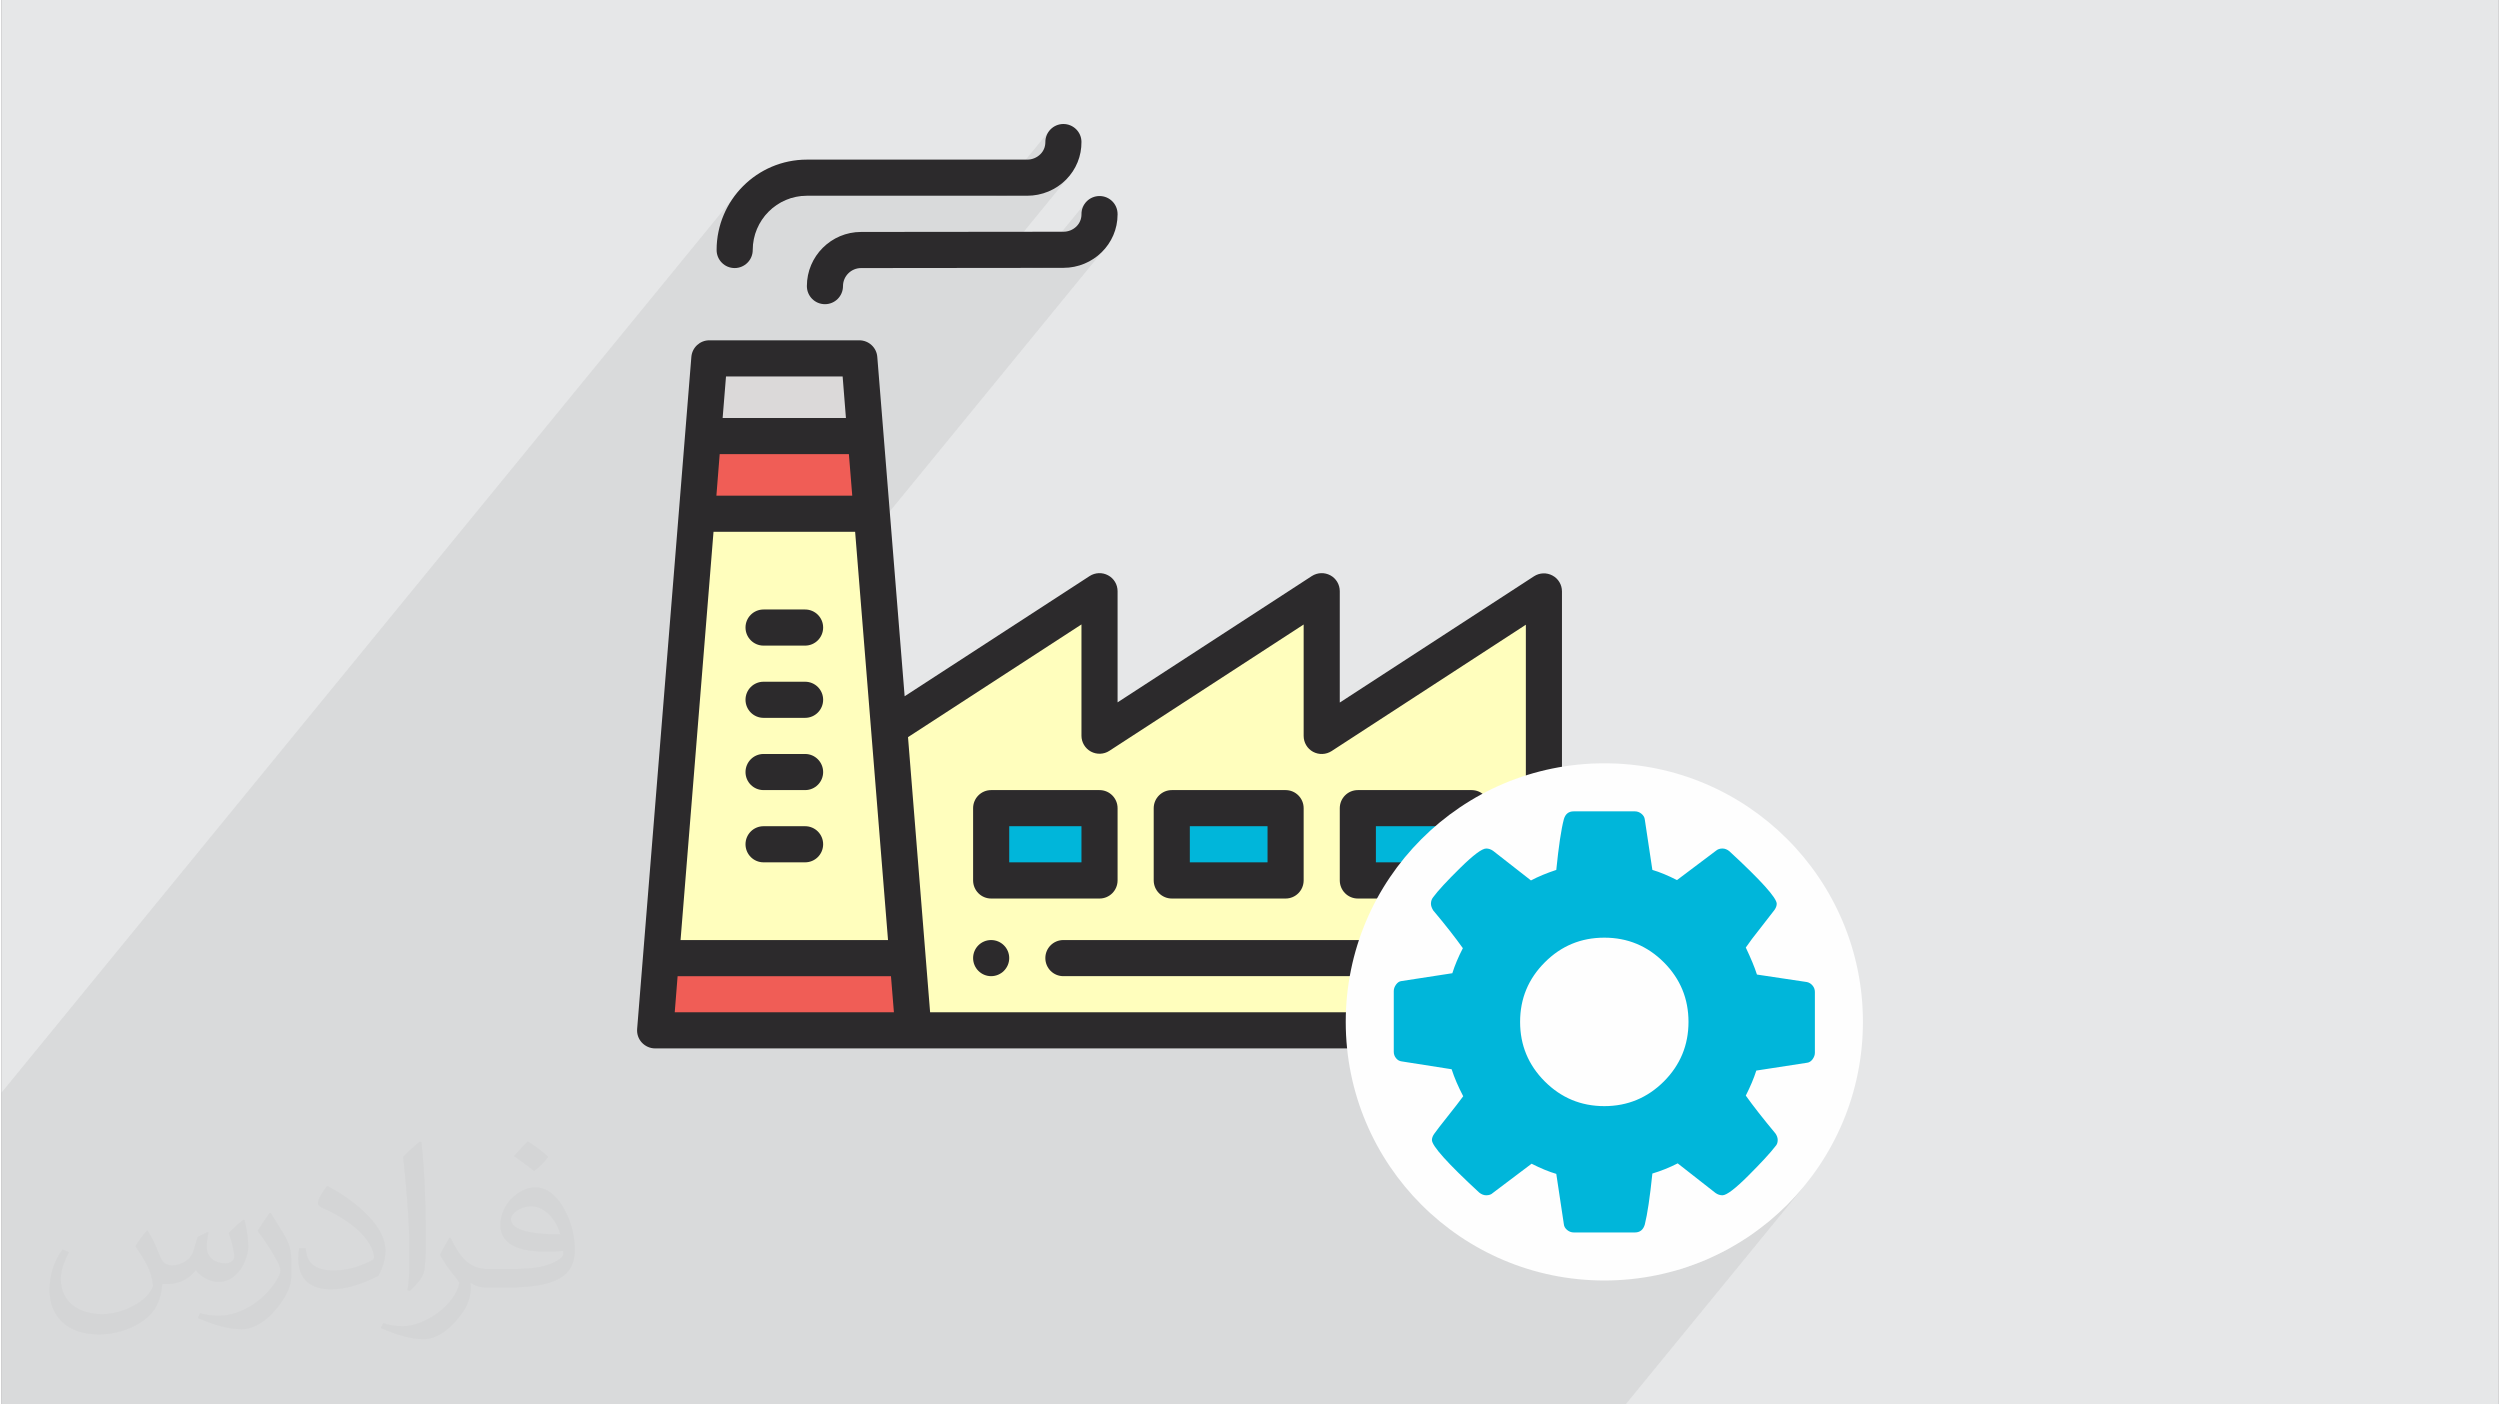 <?xml version="1.0" encoding="UTF-8"?>
<!DOCTYPE svg PUBLIC "-//W3C//DTD SVG 1.0//EN" "http://www.w3.org/TR/2001/REC-SVG-20010904/DTD/svg10.dtd">
<!-- Creator: CorelDRAW 2017 -->
<svg xmlns="http://www.w3.org/2000/svg" xml:space="preserve" width="356px" height="200px" version="1.0" style="shape-rendering:geometricPrecision; text-rendering:geometricPrecision; image-rendering:optimizeQuality; fill-rule:evenodd; clip-rule:evenodd"
viewBox="0 0 35600 20025"
 xmlns:xlink="http://www.w3.org/1999/xlink">
 <rect x="0" y="0" width="35600" height="20025" fill="#808080" stroke="none"/>
 <defs>
  <style type="text/css">
   <![CDATA[
    .fil8 {fill:#FEFEFE}
    .fil0 {fill:#E6E7E8}
    .fil4 {fill:#00B6DA;fill-rule:nonzero}
    .fil7 {fill:#2C2A2C;fill-rule:nonzero}
    .fil6 {fill:#DBD9D9;fill-rule:nonzero}
    .fil5 {fill:#F05D56;fill-rule:nonzero}
    .fil3 {fill:#FFFEBD;fill-rule:nonzero}
    .fil1 {fill:#373435;fill-opacity:0.031}
    .fil2 {fill:#373435;fill-opacity:0.078}
   ]]>
  </style>
 </defs>
 <g id="Layer_x0020_1">
  <g id="_1584003490784">
   <path class="fil0" d="M0 0l35600 0 0 20025 -35600 0 0 -20025z"/>
   <path class="fil1" d="M2082 17547c68,103 112,202 155,312 32,64 49,183 199,183 44,0 107,-14 163,-45 63,-33 111,-83 136,-159l60 -202 146 -72 10 10c-20,76 -25,149 -25,206 0,169 146,233 262,233 68,0 129,-33 129,-95 0,-80 -34,-216 -78,-338 68,-68 136,-136 214,-191l12 6c34,144 53,286 53,381 0,93 -41,196 -75,264 -70,132 -194,237 -344,237 -114,0 -241,-57 -328,-163l-5 0c-82,102 -208,194 -412,194l-63 0c-10,134 -39,229 -83,314 -121,237 -480,404 -818,404 -470,0 -706,-272 -706,-633 0,-223 73,-431 185,-578l92 38c-70,134 -116,261 -116,385 0,338 274,499 592,499 293,0 657,-187 723,-404 -25,-237 -114,-349 -250,-565 41,-72 94,-144 160,-221l12 0 0 0 0 0zm5421 -1274c99,62 196,136 291,220 -53,75 -119,143 -201,203 -95,-77 -190,-143 -287,-213 66,-74 131,-146 197,-210l0 0 0 0zm51 926c-160,0 -291,105 -291,183 0,167 320,219 703,217 -48,-196 -216,-400 -412,-400zm-359 895c208,0 390,-6 529,-41 155,-40 286,-118 286,-172 0,-14 0,-31 -5,-45 -87,8 -187,8 -274,8 -281,0 -498,-64 -582,-222 -22,-44 -37,-93 -37,-149 0,-153 66,-303 182,-406 97,-85 204,-138 313,-138 197,0 354,158 464,408 60,136 102,293 102,491 0,132 -37,243 -119,326 -153,148 -435,204 -867,204l-196 0 0 0 -51 0c-107,0 -184,-19 -245,-66l-10 0c3,25 5,49 5,72 0,97 -32,221 -97,320 -192,286 -400,410 -580,410 -182,0 -405,-70 -606,-161l36 -70c65,27 155,45 279,45 325,0 752,-313 805,-618 -12,-25 -33,-58 -65,-93 -95,-113 -155,-208 -211,-307 48,-95 92,-171 133,-240l17 -2c139,283 265,446 546,446l44 0 0 0 204 0 0 0 0 0zm-1408 299c24,-130 27,-276 27,-413l0 -202c0,-377 -49,-926 -88,-1282 68,-75 163,-161 238,-219l22 6c51,450 63,971 63,1452 0,126 -5,249 -17,340 -7,114 -73,200 -214,332l-31 -14 0 0 0 0zm-1449 -596c7,177 94,317 398,317 189,0 349,-49 526,-134 32,-14 49,-33 49,-49 0,-111 -85,-258 -228,-392 -139,-126 -323,-237 -495,-311 -59,-25 -78,-52 -78,-77 0,-51 68,-158 124,-235l19 -2c197,103 418,256 580,427 148,157 240,316 240,489 0,128 -38,249 -102,361 -215,109 -446,192 -674,192 -277,0 -466,-130 -466,-436 0,-33 0,-84 12,-150l95 0 0 0 0 0zm-501 -503l173 278c63,103 121,215 121,392l0 227c0,183 -117,379 -306,573 -148,132 -279,188 -400,188 -180,0 -386,-56 -624,-159l27 -70c75,20 162,37 269,37 342,-2 692,-252 852,-557 19,-35 27,-68 27,-91 0,-35 -20,-74 -34,-109 -88,-165 -185,-315 -292,-454 56,-88 112,-173 173,-257l14 2 0 0 0 0z"/>
   <path class="fil2" d="M22239 20025l-110 0 -334 0 0 0 -43 0 -401 0 -21 0 -64 0 -142 0 -82 0 -107 0 -92 0 -28 0 -801 0 -72 0 -9 0 -394 0 -19 0 -10 0 -40 0 -98 0 -1137 0 -54 0 -129 0 -67 0 -27 0 -120 0 -65 0 -146 0 -325 0 -113 0 -30 0 0 0 -322 0 -230 0 -114 0 -123 0 -285 0 -73 0 -80 0 -238 0 -39 0 -112 0 -45 0 -70 0 -249 0 -73 0 -86 0 -35 0 -137 0 -39 0 -125 0 -144 0 -45 0 -115 0 -116 0 -259 0 -46 0 -165 0 -169 0 -774 0 -324 0 -75 0 -69 0 -187 0 -24 0 -120 0 -325 0 -117 0 -257 0 -48 0 -163 0 -944 0 -324 0 -75 0 -68 0 -8 0 -121 0 -60 0 -22 0 -121 0 -165 0 -73 0 -86 0 -118 0 -257 0 -8 0 -27 0 -12 0 -15 0 -67 0 -82 0 -340 0 -437 0 0 0 -3 0 -23 0 -63 0 -401 0 -67 0 -212 0 -120 0 -1568 0 -75 0 -14 0 -25 0 -186 0 -47 0 -195 0 -32 0 -37 0 -232 0 -74 0 -73 0 -67 0 -3 0 -75 0 -121 0 -129 0 -301 0 -74 0 -218 0 -120 0 -129 0 -302 0 -74 0 -217 0 -121 0 -64 0 -65 0 -165 0 -137 0 -291 0 -5 0 -57 0 -11 0 -4 0 -44 0 -30 0 -417 0 -4 0 -123 0 -4 0 -359 0 -6 0 -296 0 -70 0 -76 0 -86 0 0 -33 0 -465 0 -75 0 -8 0 -451 0 -156 0 -32 0 -115 0 -33 0 -128 0 -80 0 -4 0 -328 0 -122 0 -148 0 -400 0 -334 0 -72 0 -212 0 -81 0 -148 0 -213 0 -359 0 -450 10415 -12733 -119 219 -75 241 -26 260 5 52 15 48 23 44 32 38 38 31 4 2 530 -647 94 -115 115 -94 131 -72 145 -45 155 -16 2700 0 742 -907 -23 44 -14 49 -5 52 -1 23 -3 23 -6 23 -8 22 -9 21 -13 20 -14 19 -499 611 295 0 78 -4 76 -11 74 -19 73 -26 69 -33 66 -39 61 -46 57 -52 51 -57 -1076 1316 543 -1 745 -910 -23 43 -15 48 -6 52 0 6 -5 50 -15 46 -24 41 -510 624 296 0 156 -16 145 -44 131 -70 115 -93 94 -113 -4265 5214 42 13 44 24 38 31 31 38 24 44 15 48 5 52 -5 52 -15 48 -24 44 -515 629 302 0 52 5 48 15 44 24 38 31 31 38 24 44 15 48 5 52 -5 52 -15 49 -24 43 -514 629 301 0 52 5 48 15 44 24 38 31 31 39 24 43 15 49 5 52 -5 52 -15 48 -24 44 -514 628 301 0 52 5 48 15 44 24 38 31 31 38 24 44 15 48 1 9 1214 -1484 150 1873 822 -1004 31 -39 38 -31 44 -24 48 -15 52 -5 1546 0 52 5 48 15 43 24 39 31 31 39 24 44 15 48 5 52 0 540 559 -684 32 -39 38 -31 44 -24 48 -15 52 -5 1623 0 52 5 48 15 44 24 38 31 31 39 24 44 15 48 5 52 0 539 590 -722 38 -31 44 -24 48 -15 52 -5 1623 0 52 5 48 15 44 24 38 31 32 39 24 44 15 48 5 52 0 583 0 0 12 5 12 6 12 6 12 8 378 295 666 -814 16 -16 19 -12 21 -9 24 -5 26 -2 872 0 13 1 12 1 12 3 12 4 12 5 11 6 11 7 11 8 10 9 8 9 8 10 7 10 5 11 4 11 3 11 2 11 108 718 40 12 41 15 43 15 43 18 45 19 45 20 47 22 47 24 554 -417 10 -8 10 -6 11 -6 11 -5 12 -3 13 -3 13 -2 14 0 13 1 12 1 13 3 12 4 12 6 12 6 12 8 12 9 158 148 138 132 116 117 95 102 74 86 52 71 32 55 11 39 -1 11 -1 10 -3 11 -4 11 -4 12 -6 11 -7 12 -7 11 -16 21 -18 23 -20 27 -24 30 -26 33 -28 37 -31 40 -34 43 -34 43 -32 41 -30 39 -27 36 -26 34 -23 32 -21 29 -18 27 26 55 24 53 22 51 21 50 19 47 18 45 15 43 14 41 713 107 12 3 11 4 10 5 10 5 10 7 10 8 8 8 9 10 8 10 6 10 6 11 4 11 4 12 3 12 1 12 1 13 0 868 -1 12 -1 11 -3 12 -4 11 -4 12 -6 11 -6 11 -8 12 -8 10 -690 843 43 52 61 75 64 77 7 12 7 12 6 11 4 12 4 12 3 11 1 12 1 12 -1 13 -1 13 -3 13 -4 11 -4 11 -6 10 -7 9 -32 39 -5 7 -6 8 -1417 1732 110 -28 339 -124 322 -156 304 -184 284 -213 262 -238 238 -261 -2543 3109 -874 0 -1 0 -40 0zm-126 -11819l0 0z"/>
   <g>
    <g>
     <path class="fil3" d="M12916 13660l0 0 3 0 -3 0zm5907 -3167l0 -2064 -3168 2061 0 -2061 -3001 1950 -246 -3055 -2488 0 -7 0 -511 6336c3,0 3,0 3,0l-3 0 -83 1030 12671 0 0 -6258 -3167 2061z"/>
     <path class="fil4" d="M19337 12553l1623 0 0 -1030 -1623 0 0 1030z"/>
     <path class="fil4" d="M16685 12553l1623 0 0 -1030 -1623 0 0 1030z"/>
     <path class="fil4" d="M14109 12553l1546 0 0 -1030 -1546 0 0 1030z"/>
     <path class="fil5" d="M12919 13660l83 1030 -3683 0 83 -1030c4,1 3510,0 3514,0l3 0 0 0z"/>
     <path class="fil5" d="M12319 6217l89 1107 -2488 0 -7 0 89 -1107 4 0 2309 0 4 0z"/>
     <path class="fil6" d="M12229 5109l90 1108 -4 0 -2309 0 -4 0 89 -1108 2138 0z"/>
     <path class="fil7" d="M14109 13403c-142,0 -257,115 -257,257 0,142 115,258 257,258 142,0 258,-116 258,-258 0,-142 -116,-257 -258,-257z"/>
     <path class="fil7" d="M21733 14433l-8494 0 -315 -3923 2473 -1607 0 1587c0,94 52,181 135,226 83,44 184,41 263,-11l2770 -1801 0 1589c0,94 51,181 134,226 84,45 184,41 264,-10l2770 -1802 0 5526 0 0zm-12135 0l41 -515 3042 0 42 515 -3125 0zm2394 -9065l47 592 -1758 0 48 -592 1663 0zm-1841 2214l2019 0c18,220 445,5510 469,5821l-2958 0 470 -5821zm1978 -515l-1937 0 47 -592 1842 0 48 592zm9984 1139c-83,-45 -184,-41 -263,10l-2770 1801 0 -1588c0,-95 -52,-182 -134,-226 -84,-45 -184,-41 -264,10l-2770 1801 0 -1585c0,-95 -52,-182 -135,-226 -82,-45 -184,-41 -263,10l-2638 1714c-15,-185 -387,-4793 -390,-4838 -10,-134 -122,-237 -257,-237l-2138 0c-134,0 -245,103 -256,237l-773 9581c-6,71 18,142 67,195 50,53 118,83 190,83 166,0 11876,0 12671,0 142,0 258,-115 258,-258l0 -6258c0,-95 -52,-182 -135,-226l0 0z"/>
     <path class="fil7" d="M14367 11780l1030 0 0 515 -1030 0 0 -515zm-258 1031l1546 0c142,0 257,-116 257,-259l0 -1029c0,-142 -115,-258 -257,-258l-1546 0c-142,0 -257,116 -257,258l0 1029c0,143 115,259 257,259z"/>
     <path class="fil7" d="M16942 11780l1108 0 0 515 -1108 0 0 -515zm-257 1031l1623 0c142,0 257,-116 257,-259l0 -1029c0,-142 -115,-258 -257,-258l-1623 0c-142,0 -258,116 -258,258l0 1029c0,143 116,259 258,259z"/>
     <path class="fil7" d="M19595 11780l1108 0 0 515 -1108 0 0 -515zm-258 1031l1623 0c142,0 258,-116 258,-259l0 -1029c0,-142 -116,-258 -258,-258l-1623 0c-142,0 -257,116 -257,258l0 1029c0,143 115,259 257,259z"/>
     <path class="fil7" d="M10452 3822c142,0 258,-115 258,-257 0,-427 347,-774 772,-774l3142 0c208,0 409,-83 554,-230 144,-146 221,-337 219,-539 -1,-140 -116,-254 -258,-254 -1,0 -2,0 -3,0 -142,2 -256,119 -254,261 0,63 -24,123 -70,169 -50,50 -118,78 -188,78l-3142 0c-710,0 -1287,579 -1287,1289 0,142 115,257 257,257z"/>
     <path class="fil7" d="M15139 3304l-2884 3c-426,0 -773,346 -773,772 0,143 115,258 258,258 142,0 257,-115 257,-258 0,-141 116,-257 258,-257l2884 -3c427,0 773,-341 773,-761l0 -6c0,-142 -115,-257 -257,-257 -143,0 -258,115 -258,257l0 6c0,136 -115,246 -258,246z"/>
     <path class="fil7" d="M20960 13403l-5821 0c-142,0 -257,115 -257,257 0,143 115,258 257,258l5821 0c142,0 258,-115 258,-258 0,-142 -116,-257 -258,-257z"/>
     <path class="fil7" d="M10864 9205l593 0c142,0 257,-116 257,-258 0,-142 -115,-257 -257,-257l-593 0c-142,0 -257,115 -257,257 0,142 115,258 257,258z"/>
     <path class="fil7" d="M10864 10235l593 0c142,0 257,-116 257,-258 0,-142 -115,-257 -257,-257l-593 0c-142,0 -257,115 -257,257 0,142 115,258 257,258z"/>
     <path class="fil7" d="M10864 11265l593 0c142,0 257,-115 257,-257 0,-142 -115,-258 -257,-258l-593 0c-142,0 -257,116 -257,258 0,142 115,257 257,257z"/>
     <path class="fil7" d="M11457 11780l-593 0c-142,0 -257,115 -257,257 0,143 115,258 257,258l593 0c142,0 257,-115 257,-258 0,-142 -115,-257 -257,-257z"/>
    </g>
    <circle class="fil8" cx="22852" cy="14570" r="3687"/>
    <path class="fil4" d="M25324 16254c0,-31 -11,-63 -33,-94 -175,-210 -316,-390 -422,-539 65,-129 115,-247 150,-357l727 -112c28,-4 53,-20 75,-49 22,-31 33,-61 33,-92l0 -868c0,-34 -11,-65 -33,-91 -22,-27 -49,-43 -80,-50l-713 -107c-34,-107 -88,-235 -159,-385 46,-69 117,-163 211,-281 94,-119 159,-204 197,-254 22,-31 33,-61 33,-89 0,-84 -226,-335 -676,-750 -31,-25 -64,-38 -98,-38 -38,0 -69,11 -94,33l-554 417c-128,-65 -245,-114 -351,-145l-108 -718c-3,-31 -19,-59 -47,-82 -28,-23 -60,-35 -94,-35l-872 0c-73,0 -119,37 -141,112 -38,144 -74,385 -108,723 -134,44 -255,94 -361,150l-540 -422c-31,-22 -64,-33 -98,-33 -60,0 -183,92 -371,277 -187,184 -316,323 -385,417 -21,25 -32,57 -32,94 0,28 11,59 32,94 176,209 316,389 423,539 -66,128 -116,247 -150,357l-727 112c-29,3 -53,20 -75,49 -22,30 -33,61 -33,92l0 868c0,34 11,65 33,91 22,27 48,41 79,45l713 112c38,119 93,247 165,385 -50,69 -124,164 -221,286 -97,122 -161,205 -192,249 -22,31 -33,61 -33,89 0,84 225,335 675,750 32,25 64,38 99,38 40,0 72,-11 94,-33l553 -417c128,65 246,114 352,145l108 718c3,31 18,58 47,82 28,23 59,35 94,35l872 0c72,0 119,-38 141,-113 37,-147 73,-389 108,-727 125,-37 245,-86 361,-145l539 422c31,22 64,33 99,33 59,0 182,-93 368,-279 186,-186 315,-326 387,-420 22,-22 33,-52 33,-89zm-1623 -835c-235,234 -518,352 -849,352 -332,0 -615,-118 -849,-352 -235,-235 -352,-518 -352,-849 0,-332 117,-614 352,-849 234,-235 517,-352 849,-352 331,0 614,117 849,352 234,235 351,517 351,849 0,331 -117,614 -351,849z"/>
   </g>
  </g>
 </g>
</svg>
